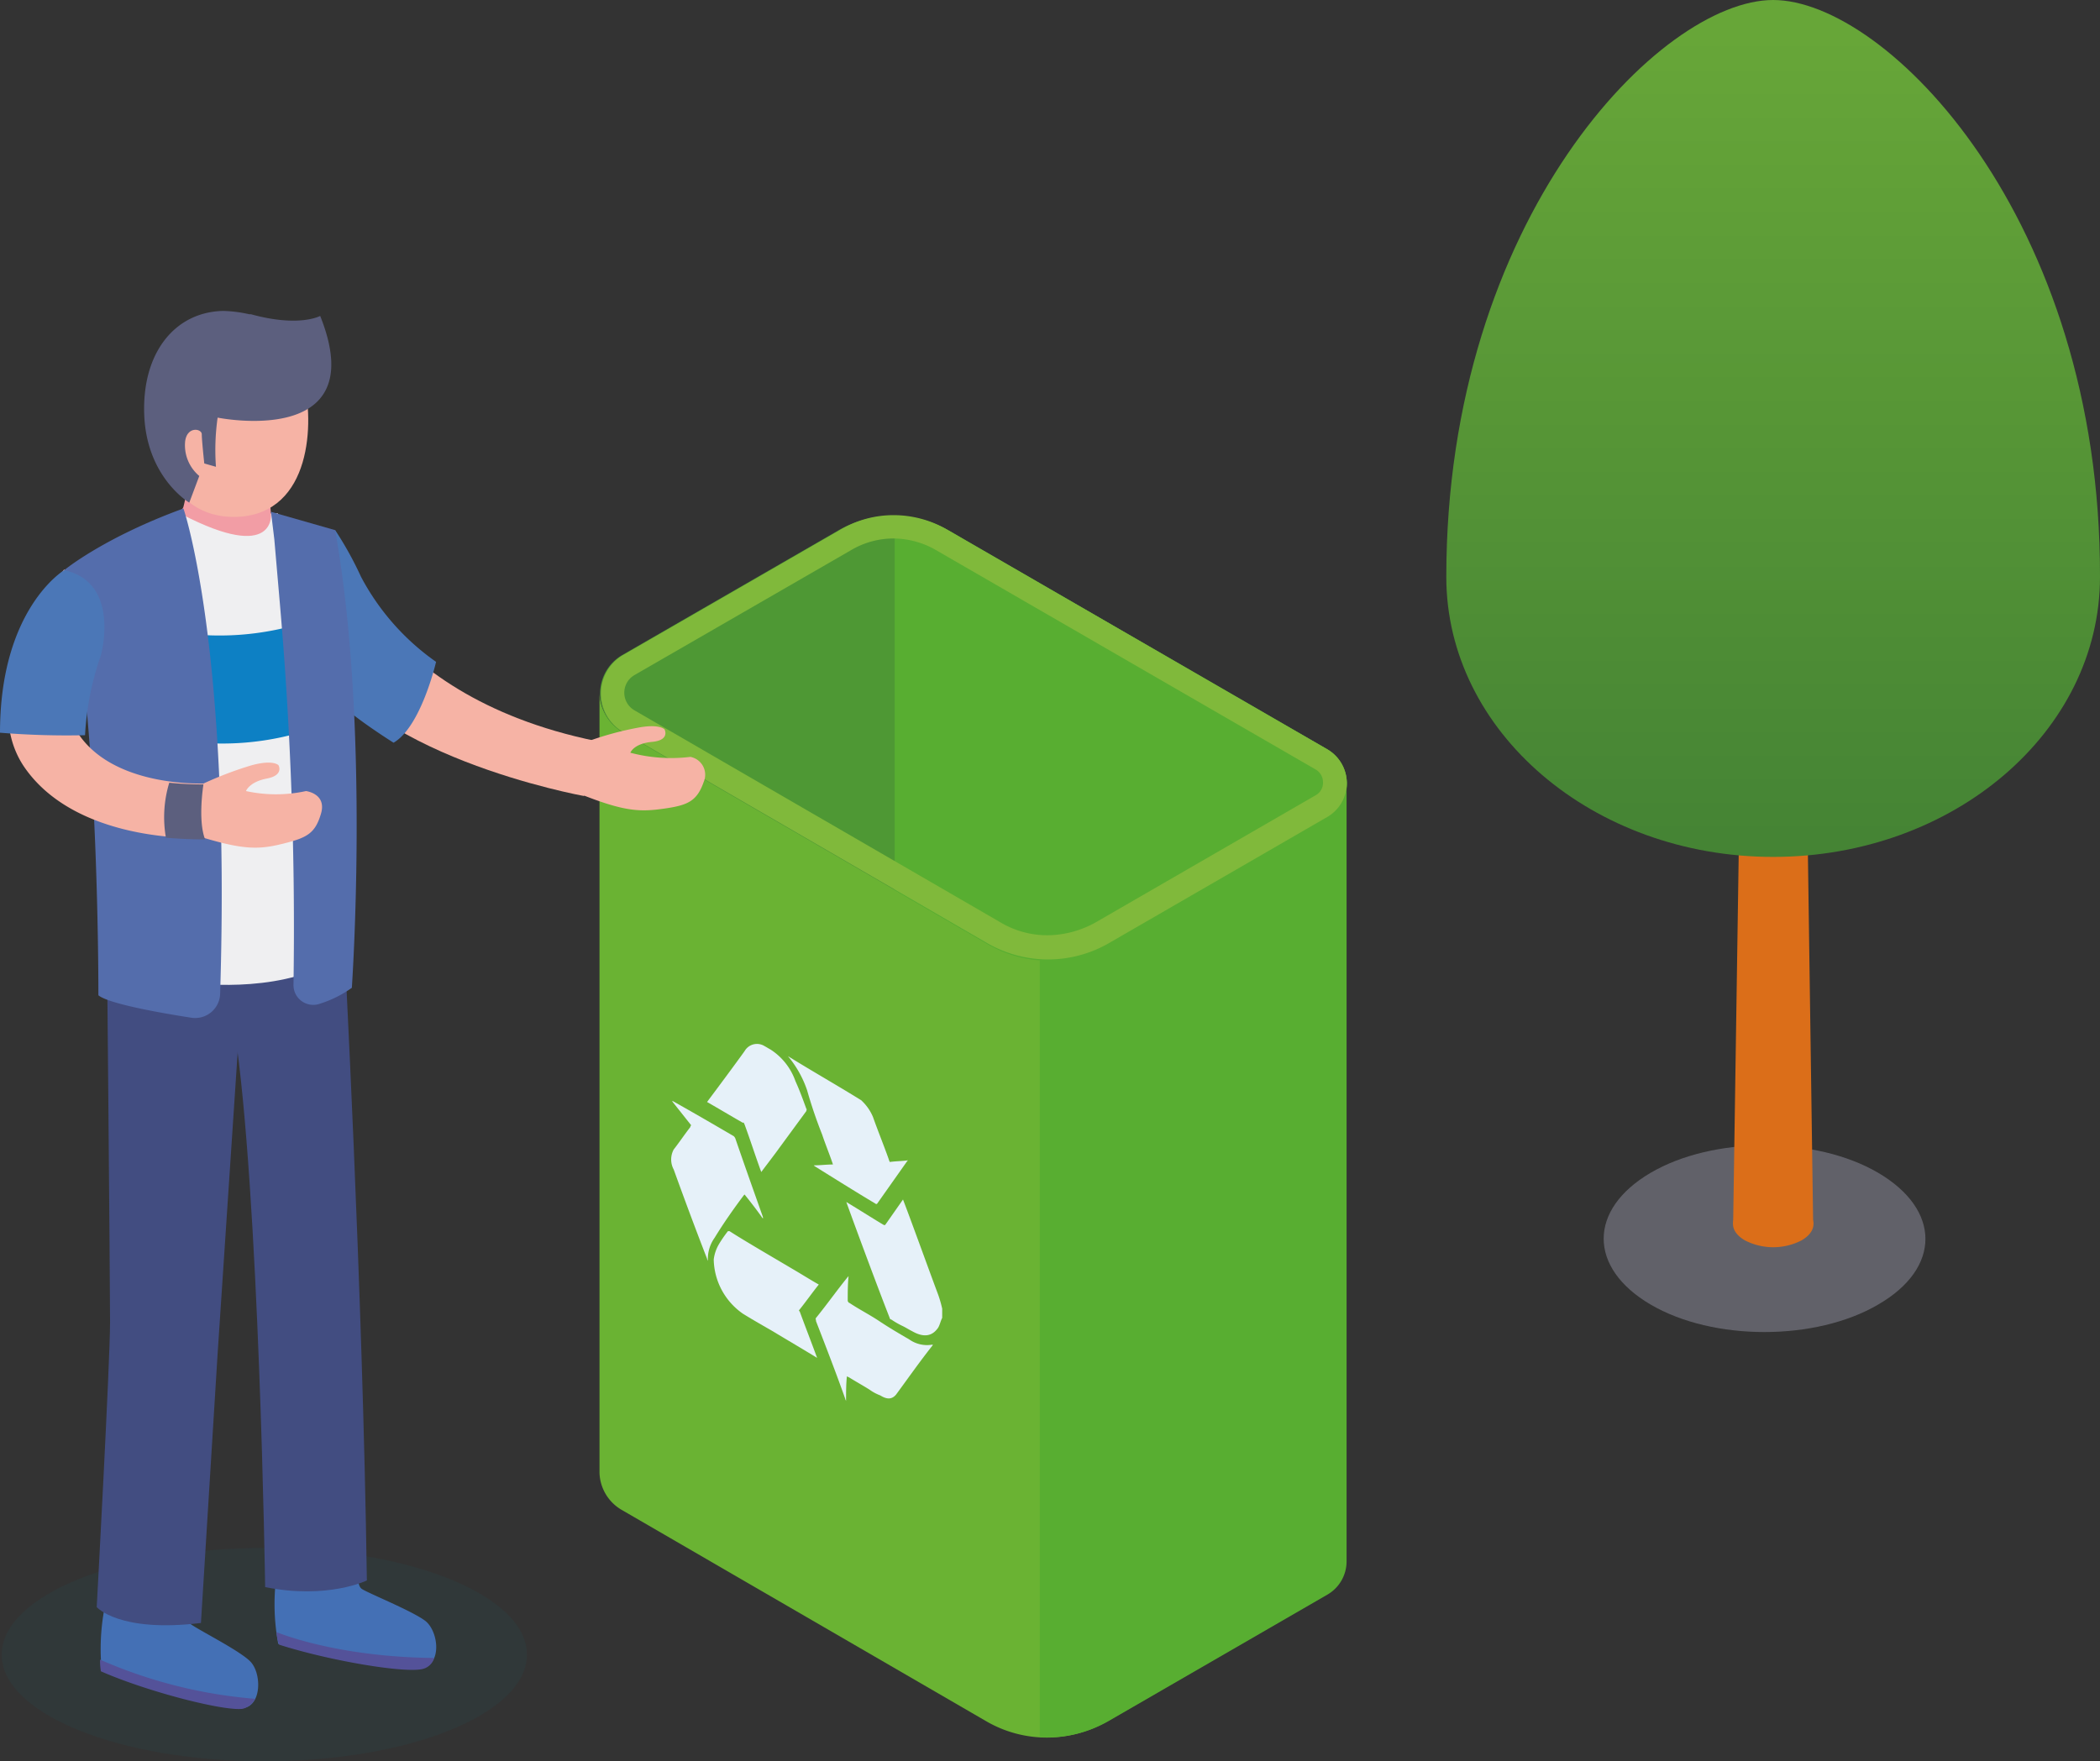 <svg xmlns="http://www.w3.org/2000/svg" xmlns:xlink="http://www.w3.org/1999/xlink" id="Capa_1" data-name="Capa 1" viewBox="0 0 251.86 211.3"><rect x="0" y="0" width="251.86" height="211.3" fill="#333333" stroke="none"/><defs><style>.cls-1{fill:#9191a0;opacity:0.5;}.cls-1,.cls-10{isolation:isolate;}.cls-2{fill:#db6e19;}.cls-3{fill:url(#Degradado_sin_nombre_2);}.cls-4{fill:#5eb35c;}.cls-5{fill:#6ab333;}.cls-6{fill:#4e9834;}.cls-7{fill:#58ae31;}.cls-8{fill:#80b93b;}.cls-9{fill:#e6f1f9;}.cls-10{fill:#007387;opacity:0.07;}.cls-11{fill:#4470b5;}.cls-12{fill:#545299;}.cls-13{fill:#f6b3a5;}.cls-14{fill:#4b77b7;}.cls-15{fill:#f29da5;}.cls-16{fill:#424d81;}.cls-17{fill:#393a58;}.cls-18{fill:#efeff1;}.cls-19{fill:#0d80c4;}.cls-20{fill:#546dac;}.cls-21{fill:#5c5f7e;}</style><linearGradient id="Degradado_sin_nombre_2" x1="233.59" y1="343.02" x2="233.59" y2="447.93" gradientTransform="matrix(1, 0, 0, -1, 0, 452.1)" gradientUnits="userSpaceOnUse"><stop offset="0" stop-color="#428134"></stop><stop offset="1" stop-color="#67a638"></stop></linearGradient></defs><path class="cls-1" d="M246.19,156.5c-7.5,4.4-19.8,4.4-27.3,0s-7.5-11.4,0-15.8,19.8-4.4,27.3,0S253.79,152.1,246.19,156.5Z" transform="translate(-20.93)"></path><path class="cls-2" d="M237,144.9c1.9,1.1,1.9,2.8,0,3.9a7.42,7.42,0,0,1-6.8,0c-1.9-1.1-1.9-2.8,0-3.9A7.42,7.42,0,0,1,237,144.9Z" transform="translate(-20.93)"></path><polygon class="cls-2" points="215.76 27.5 209.66 27.5 207.86 146.9 217.46 146.9 215.76 27.5"></polygon><path class="cls-3" d="M233.59,0c-13.5,0-39.2,26.2-39.2,69.2,0,18.6,17.6,33.6,39.2,33.6s39.2-15,39.2-33.6C272.89,26.2,247.19,0,233.59,0Z" transform="translate(-20.93)"></path><path class="cls-4" d="M92.93,83Z" transform="translate(-20.93)"></path><path class="cls-5" d="M180.13,97.9l-26.3,15.2a14.45,14.45,0,0,1-14.5,0L95.53,87.7a5.38,5.38,0,0,1-2.7-4.5v93.5h0a5.34,5.34,0,0,0,2.6,4.4l43.8,25.4a14.45,14.45,0,0,0,14.5,0L180,191.3a4.61,4.61,0,0,0,2.3-4h0V94h0A4,4,0,0,1,180.13,97.9Z" transform="translate(-20.93)"></path><path class="cls-6" d="M180.13,89.9l-45.5-26.3a13.3,13.3,0,0,0-13.1,0l-26,15a5.34,5.34,0,0,0,0,9.2l43.8,25.4a14.45,14.45,0,0,0,14.5,0L180.13,98A4.69,4.69,0,0,0,180.13,89.9Z" transform="translate(-20.93)"></path><path class="cls-7" d="M180.13,89.9l-45.5-26.3a13.32,13.32,0,0,0-6.4-1.7v44.9l11.2,6.5a14.45,14.45,0,0,0,14.5,0l26.3-15.2A4.82,4.82,0,0,0,180.13,89.9Z" transform="translate(-20.93)"></path><path class="cls-7" d="M180.13,97.9l-26.3,15.2a14,14,0,0,1-8.2,1.9v93.4a14.83,14.83,0,0,0,8.2-1.9l26.3-15.2a4.61,4.61,0,0,0,2.3-4h0V94h0A4.26,4.26,0,0,1,180.13,97.9Z" transform="translate(-20.93)"></path><path class="cls-8" d="M180.13,89.9l-45.5-26.3a12.76,12.76,0,0,0-6.5-1.8,12.49,12.49,0,0,0-6.5,1.8l-26,15a5.34,5.34,0,0,0,0,9.2l43.8,25.4a14.59,14.59,0,0,0,14.4,0L180.13,98A4.69,4.69,0,0,0,180.13,89.9Zm-1.4,5.5-26.3,15.2a12.05,12.05,0,0,1-5.8,1.6,11,11,0,0,1-5.8-1.6L97,85.2A2.44,2.44,0,0,1,97,81l26-15a10,10,0,0,1,5.1-1.4,10.3,10.3,0,0,1,5.1,1.4l45.5,26.3a1.76,1.76,0,0,1,.9,1.5A1.71,1.71,0,0,1,178.73,95.4Z" transform="translate(-20.93)"></path><path class="cls-9" d="M110.13,143.4l.1-.1c.8,1,1.5,1.9,2.2,2.9V146c-1.1-3.1-2.2-6.2-3.3-9.4a.77.77,0,0,0-.2-.3c-2.4-1.4-4.8-2.8-7.3-4.2h-.1l2.3,2.9c-.1.1-.1.1-.1.2-.7.9-1.3,1.8-2,2.7a2.52,2.52,0,0,0,0,2.4c1.3,3.6,2.6,7.1,4,10.7,0,.1.1.2.1.3v-.1a4.34,4.34,0,0,1,.8-2.7C107.73,146.7,108.93,145,110.13,143.4Z" transform="translate(-20.93)"></path><path class="cls-9" d="M116.83,157.1c.8-1,1.5-2,2.3-3-.9-.5-2-1.2-3.2-1.9-2.7-1.6-5.8-3.4-7.5-4.5h-.2a15.26,15.26,0,0,0-1.1,1.6,4.78,4.78,0,0,0-.6,1.8,8.11,8.11,0,0,0,3.5,6.5c.8.5,2,1.2,3.4,2,2,1.2,4.2,2.5,5.5,3.3-.7-1.9-1.4-3.7-2.1-5.6C116.73,157.3,116.73,157.2,116.83,157.1Z" transform="translate(-20.93)"></path><path class="cls-9" d="M130,160.7c-1.2-.7-2.4-1.4-3.6-2.2s-2.4-1.4-3.6-2.2c-.1,0-.1-.1-.2-.2,0-1,0-2,.1-3h0l-.1.1c-1.3,1.6-2.5,3.3-3.8,4.9-.1.1,0,.2,0,.4,1.2,3.1,2.4,6.2,3.5,9.3,0,.1.1.2.1.3,0-1,0-2,.1-3a.31.31,0,0,0,.2.1c.8.5,1.7,1,2.5,1.5a5.39,5.39,0,0,0,1.3.7c.8.5,1.4.5,1.9-.1,1.4-1.9,2.8-3.9,4.3-5.8a.35.35,0,0,0,.1-.2A3.69,3.69,0,0,1,130,160.7Z" transform="translate(-20.93)"></path><path class="cls-9" d="M110.23,134.9c.7,1.9,1.3,3.8,2,5.7.6-.8,1.9-2.5,2.1-2.8l3.3-4.5c0-.1.1-.2,0-.3-.4-1.1-.8-2.2-1.3-3.3a7.43,7.43,0,0,0-3-3.8c-.2-.1-.5-.3-.7-.4a1.71,1.71,0,0,0-2.4.6c-1,1.4-3.3,4.5-4.5,6.1,1.4.8,2.9,1.7,4.3,2.5C110.13,134.6,110.13,134.7,110.23,134.9Z" transform="translate(-20.93)"></path><path class="cls-9" d="M133.33,155c-.9-2.4-3.1-8.5-4.1-11.1l-2.1,3c-.1.1-.1.1-.3,0-1.5-.9-2.9-1.8-4.4-2.7,1.3,3.6,3.9,10.6,5.2,13.9a.22.22,0,0,0,.2.2,10,10,0,0,0,1.4.8c.4.2.7.4,1.1.6,1.4.8,2.4.6,3.1-.4.2-.3.3-.8.5-1.2V157A13.6,13.6,0,0,0,133.33,155Z" transform="translate(-20.93)"></path><path class="cls-9" d="M119.53,136.1c.4,1.2.9,2.4,1.3,3.6-.8,0-1.5.1-2.3.1l.1.1c2.4,1.5,4.8,3,7.3,4.5a.14.14,0,0,0,.2,0l3.6-5.1.1-.1h0c-.7.1-1.5.1-2.2.2,0-.1-.1-.2-.1-.3-.6-1.7-1.3-3.4-1.9-5.1a5.67,5.67,0,0,0-1.2-1.8l-.2-.2c-2.9-1.8-5.9-3.5-8.8-5.3a12.75,12.75,0,0,1,2.3,4.1A55.18,55.18,0,0,0,119.53,136.1Z" transform="translate(-20.93)"></path><path class="cls-10" d="M21.13,198.5c0,7.1,14.1,12.8,31.5,12.8s31.5-5.7,31.5-12.8S70,185.7,52.63,185.7,21.13,191.4,21.13,198.5Z" transform="translate(-20.93)"></path><path class="cls-11" d="M72,194.5c-1.5-1.2-7-3.4-7.7-3.9s-.4-2.9-.4-2.9h-9.6a25.65,25.65,0,0,0,0,9.5c5.9,1.9,15.2,3.5,17.3,2.9C73.93,199.6,73.53,195.8,72,194.5Z" transform="translate(-20.93)"></path><path class="cls-12" d="M73,198.9c-10.2-.1-16.9-2.3-18.9-3.1a6.07,6.07,0,0,0,.3,1.5c5.9,1.9,15.2,3.5,17.3,2.9A1.89,1.89,0,0,0,73,198.9Z" transform="translate(-20.93)"></path><path class="cls-11" d="M50.93,199.3c-1.4-1.4-6.7-4-7.3-4.6s-.1-3-.1-3l-9.6-.8a26.28,26.28,0,0,0-.8,9.5c5.7,2.5,14.8,4.8,17,4.5S52.33,200.7,50.93,199.3Z" transform="translate(-20.93)"></path><path class="cls-12" d="M51.53,203.8a57.65,57.65,0,0,1-18.6-4.7,7.9,7.9,0,0,0,.1,1.4c5.7,2.5,14.8,4.8,17,4.5A2.34,2.34,0,0,0,51.53,203.8Z" transform="translate(-20.93)"></path><path class="cls-13" d="M60.73,64.3s4.3,19,31.7,24.6L91,95.5S63.73,90.6,58.33,77Z" transform="translate(-20.93)"></path><path class="cls-14" d="M61.13,63.6a41.82,41.82,0,0,1,3.1,5.6,29,29,0,0,0,9,10.2s-1.8,7.8-5.1,9.7c0,0-5.9-3.7-7-5.4S58.93,66,61.13,63.6Z" transform="translate(-20.93)"></path><path class="cls-15" d="M40.63,62.4c2.2-.9,2.3-1.6,2.3-1.6a24.56,24.56,0,0,0,.7-4.5l9.9,2.1a10.75,10.75,0,0,0-.1,3.2,1.86,1.86,0,0,0,.8,0l1.6,1.9.6,4.5-7.7,3.4-6.3-3.3C42.33,68.1,38.53,63.3,40.63,62.4Z" transform="translate(-20.93)"></path><path class="cls-16" d="M62.13,111.6s2.3,42.5,2.8,78c0,0-4.7,2.3-12.2.8,0,0-.7-47.7-3.7-67l-2.6-7.1,1.3-4.4L61,108.4Z" transform="translate(-20.93)"></path><path class="cls-16" d="M33.73,110.6s.4,43.2.4,48-1.6,34.2-1.6,34.2,2.7,3.1,12.5,1.9l2-32.3,2.7-40.6-.9-6.4Z" transform="translate(-20.93)"></path><path class="cls-17" d="M46.13,112.9a21.11,21.11,0,0,0,11.5-1.5l-.8-3-10.7,1.4Z" transform="translate(-20.93)"></path><path class="cls-18" d="M42.53,61.3l.2.4c11.4,5.9,10.7-.1,10.7-.1h.8l2.3,3.2,1.9-.4.9,51.7c-7.2,3.2-16.4,1.7-16.4,1.7l-.2-19.4-3-34Z" transform="translate(-20.93)"></path><path class="cls-19" d="M40.73,75.6l1.1,13.1a33.58,33.58,0,0,0,16.9-1.4l-.2-13A33.7,33.7,0,0,1,40.73,75.6Z" transform="translate(-20.93)"></path><path class="cls-20" d="M61.13,63.6l-7.7-2.2.4,3.3.7,8.1a449,449,0,0,1,1.6,45.3,2.37,2.37,0,0,0,3.2,2.3,13.45,13.45,0,0,0,3.8-1.9C63.13,118.3,65.33,87.2,61.13,63.6Z" transform="translate(-20.93)"></path><path class="cls-20" d="M42.93,61c-9.6,3.5-14.3,7.4-14.3,7.4,4.2,13.9,4.1,51,4.1,51,1.2,1,7.3,2.1,11.2,2.7a3,3,0,0,0,3.4-2.8C48.63,77.4,42.93,61,42.93,61Z" transform="translate(-20.93)"></path><path class="cls-13" d="M39.93,54.6s1.9,7.8,9.6,7.4c8.8-.5,9.1-11.4,7.8-16.4-1.2-4.7-7.4-10.1-13.4-6.2C39.43,42.3,38,47.5,39.93,54.6Z" transform="translate(-20.93)"></path><path class="cls-13" d="M57.63,94.9a16.88,16.88,0,0,1-7.2,0s.4-1.1,2.5-1.5,1.4-1.6,1.4-1.6-.6-.7-3.2,0a43,43,0,0,0-5.8,2.2h-.2c-1.2,0-11.6.1-15.3-6.8,0,0-1.1-5.5,2.3-9.1l-3.5-9.8S17.53,82.7,23.83,92c6.1,8.9,20.2,8.6,21.5,8.5,5,1.5,6.8,1.4,9.6.7s3.8-1.2,4.5-3.6S57.63,94.9,57.63,94.9Z" transform="translate(-20.93)"></path><path class="cls-13" d="M91.53,88.9h-.3s-1.1,1.3-.5,6.3c.1,0,.3.3.4.3,4.9,1.9,6.7,1.9,9.5,1.5s3.9-.9,4.7-3.2a2.18,2.18,0,0,0-1.6-3,19,19,0,0,1-7.2-.5s.4-1.1,2.6-1.3,1.5-1.5,1.5-1.5-.6-.7-3.2-.2A38,38,0,0,0,91.53,88.9Z" transform="translate(-20.93)"></path><path class="cls-14" d="M28.63,68.4s-7.7,4.6-7.7,19.5a99.42,99.42,0,0,0,10.2.3A34.46,34.46,0,0,1,33,78.7C33,78.8,35.53,69.9,28.63,68.4Z" transform="translate(-20.93)"></path><path class="cls-21" d="M45.33,94.1h-.2c-.4,0-1.9,0-3.9-.2a14.26,14.26,0,0,0-.4,6.6c2.4.2,4.2.2,4.7.2C44.63,98.4,45.33,94.1,45.33,94.1Z" transform="translate(-20.93)"></path><path class="cls-21" d="M59.33,37.9s-2.5,1.4-8.3-.2h-.2a15.82,15.82,0,0,0-3.1-.4c-5.8.1-9.8,5-9.5,12.5s5.4,10.5,5.4,10.5l1.2-3.2a4.81,4.81,0,0,1-1.7-4.1c.2-1.9,2-1.6,2-.9s.3,3.5.3,3.5l1.4.4a27.76,27.76,0,0,1,.2-5.9S65.73,53.9,59.33,37.9Z" transform="translate(-20.93)"></path></svg>